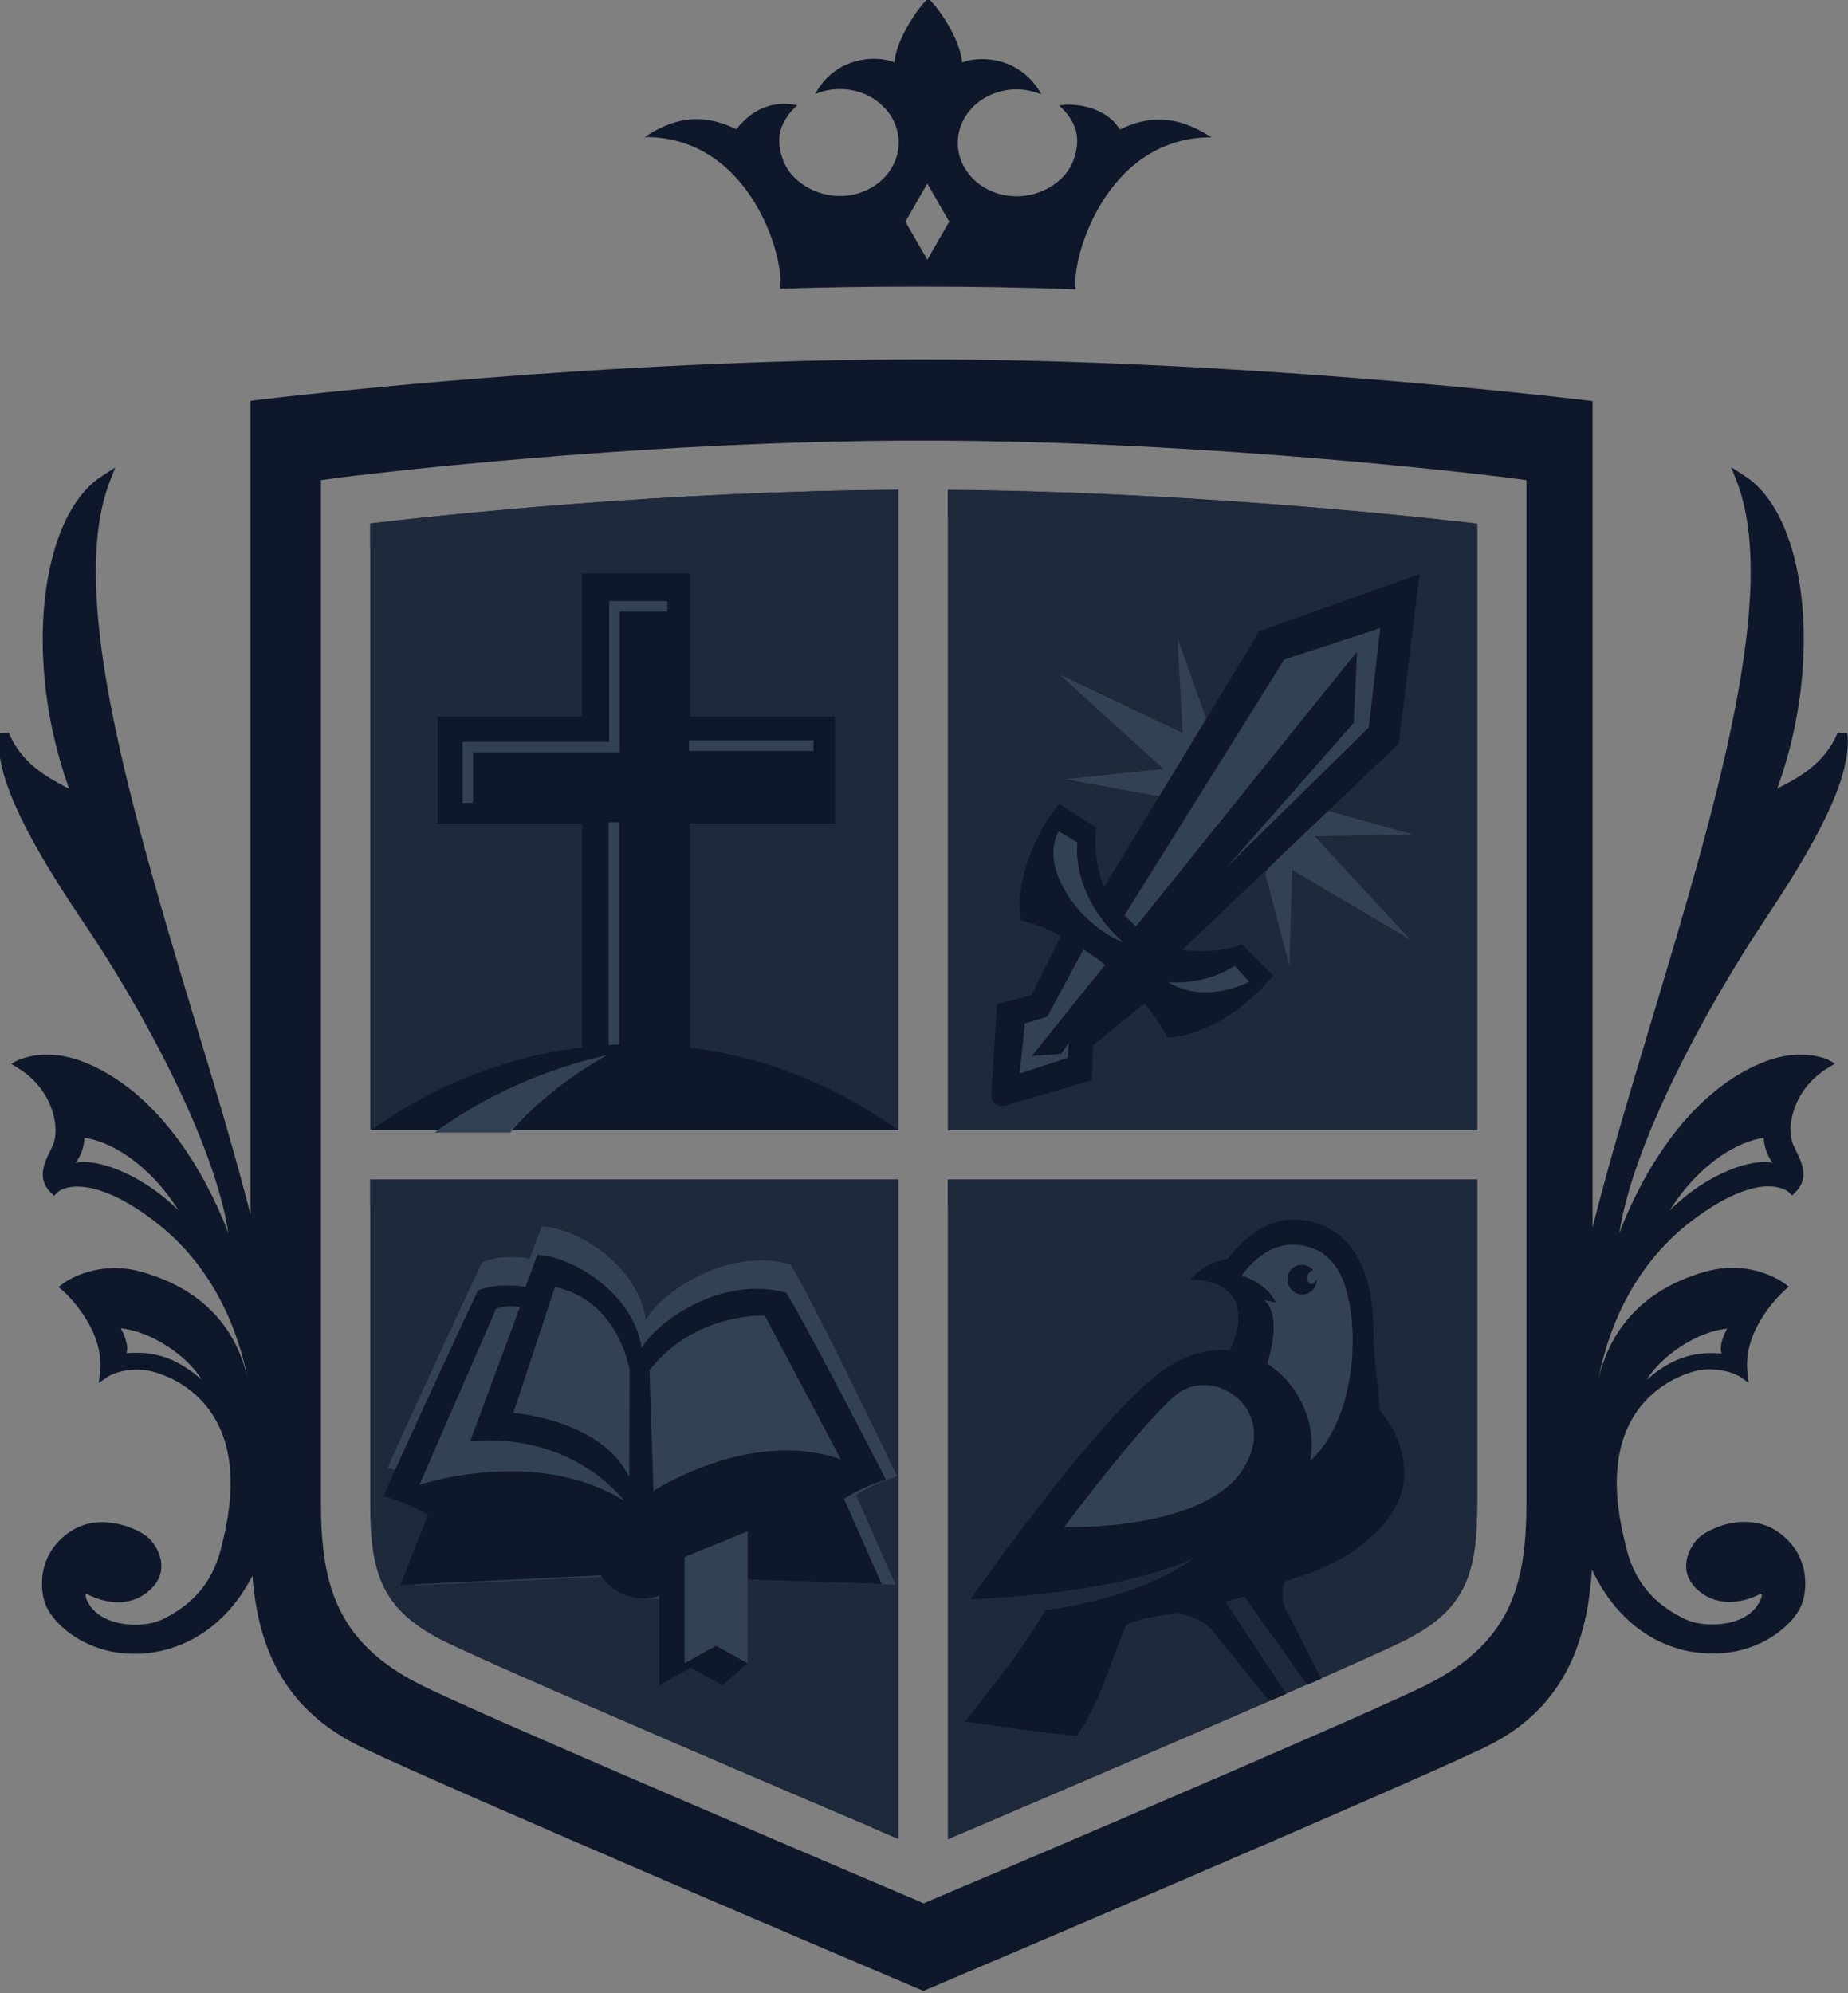 <svg width="612" height="660" viewBox="0 0 612 660" fill="none" xmlns="http://www.w3.org/2000/svg">
<rect x="0" y="0" width="612" height="660" fill="#808080" stroke="none"/>
<g clip-path="url(#clip0_1494_342)">
<path d="M594.6 349.3C591 349.5 587.3 350.4 583.6 351.9C555.3 363.5 540.7 396.6 536.3 408.3V408.2C540.9 378 565.5 332.9 585.1 303.6C605.1 273.6 613.1 255.4 611.8 242.9L608.6 242.6C604.4 252.8 595.6 257.5 589.8 260.5L588.6 261.1C588.7 260.9 588.7 260.7 588.8 260.5C603.8 218.8 598.5 170.6 577.5 157.4L573.3 154.7L575 159C589.6 195.9 567.9 268.2 546.9 338.1C539.7 362.1 532.7 385.4 527.4 406.5V132.8C511.5 130.9 408 119 305 119C201 119 98.7 130.8 83 132.7V402.3C77.9 382.4 71.4 360.6 64.6 338.2C43.6 268.3 21.9 196 36.5 159.1L38.2 154.8L34 157.5C13 170.7 7.7 218.9 22.7 260.6C22.8 260.8 22.9 261 22.9 261.2L21.7 260.6C15.9 257.5 7.1 252.9 2.9 242.6L-0.3 242.9C-1.6 255.4 6.3 273.6 26.4 303.6C46.5 332.9 71 378 75.6 408.2V408.3C71.2 396.6 56.6 363.5 28.3 351.9C24.6 350.4 20.9 349.5 17.3 349.3C10.3 348.9 6.1 351.1 5.9 351.1L3.7 352.3L5.8 353.6C17.1 360.4 19.9 372.6 17.7 378.8C17.4 379.5 17 380.3 16.6 381.2C14.7 385 12.2 390.3 16.7 394.8L17.9 396L19.1 394.8C19.2 394.7 21.5 392.6 26.9 393C31.6 393.3 39.6 395.5 51.3 404.5C71.4 419.9 79.1 441.7 82 456.5C79.2 443.9 70.9 428 47 421.2C44.6 420.5 42.2 420.1 39.9 420C28.5 419.3 21 424.9 20.7 425.2L19.4 426.2L20.7 427.3C20.8 427.4 34.9 439.7 33.1 454.6L32.7 458L35.7 455.9C35.7 455.9 39.9 453.1 47.2 453.6C50.2 453.8 60.3 456.2 67.7 464.9C76.5 475.1 78.6 490.1 74 509.5L73.8 510.3C72.3 516.7 69.5 528.7 53.7 536.3C51 537.6 47.2 538.2 43.3 538C37.1 537.6 32.2 535.3 29.8 531.7C27.9 528.8 28.4 527.9 28.4 527.9C28.7 527.9 28.9 527.9 29 528C36.1 531.5 43 531.5 48.2 527.7C55.8 522.2 54 514.8 50 510.1C48.2 507.9 42.3 504.6 35.3 504.1C30.7 503.8 26.6 504.9 23.1 507.3C12.5 514.5 13.1 526 15 531.1C17.3 537.4 27.2 546.7 42.2 547.6C44.5 547.7 46.8 547.7 49.2 547.4C56.3 546.6 72.9 542.6 83.6 521.8C85.5 546.5 94.7 566.5 119.8 578.6C148.5 592.4 292.6 653.7 305.8 659.3C319 653.7 463 592.4 491.8 578.6C517.1 566.4 525.6 545.1 527.2 519.8C537.9 542.3 555.2 546.6 562.6 547.3C564.9 547.5 567.3 547.6 569.6 547.5C584.6 546.6 594.5 537.3 596.8 531C598.6 525.9 599.3 514.5 588.7 507.2C585.2 504.8 581.1 503.8 576.5 504C569.6 504.4 563.7 507.8 561.8 510C557.9 514.7 556 522.2 563.6 527.6C568.9 531.4 575.8 531.4 582.8 527.9C582.9 527.8 583.1 527.8 583.4 527.8C583.4 527.8 583.9 528.7 582 531.6C579.6 535.3 574.6 537.6 568.5 537.9C564.6 538.1 560.8 537.5 558.1 536.2C542.3 528.7 539.5 516.7 538 510.2L537.8 509.4C533.2 490.1 535.3 475.1 544.1 464.8C551.6 456.1 561.7 453.6 564.6 453.5C571.9 453.1 576 455.8 576.1 455.8L579.1 457.9L578.7 454.5C577 439.6 591 427.3 591.1 427.2L592.4 426.1L591.1 425.1C590.8 424.9 583.3 419.2 571.9 419.9C569.5 420 567.1 420.5 564.7 421.1C540.8 428 532.5 443.8 529.4 456.4C532.3 441.6 540 419.8 560.1 404.4C571.9 395.4 579.9 393.2 584.5 392.9C589.9 392.6 592.3 394.7 592.3 394.7L593.5 395.9L594.7 394.7C599.2 390.1 596.7 384.9 594.8 381.1C594.4 380.2 594 379.4 593.7 378.7C591.4 372.5 594.3 360.2 605.6 353.5L607.7 352.2L605.5 351C605.8 351.1 601.6 348.9 594.6 349.3ZM25 385.1C27.2 382.5 27.9 378.6 28 376.8C35.9 377.8 48.9 384.7 59.1 400.8C45.9 387.8 30.9 383.5 25 385.1ZM41.9 448.1C42.9 444.7 40 439.9 40 439.9C50.3 440.8 62.4 449.4 66.8 456.9C56 447.2 46.9 447.8 41.9 448.1ZM505.5 497.8C505.5 525.8 499.8 544.8 470.7 558.8C444.3 571.5 310.2 628.5 308.9 629L305.9 630.3L302.9 629C301.6 628.4 167.4 571.5 141.1 558.8C112 544.8 106.3 525.8 106.3 497.8V159L113 158.1C113.9 158 208.1 145.9 305.3 145.9C402.6 145.9 497.7 158 498.7 158.1L505.5 159V497.8ZM572 440C572 440 569.1 444.7 570.1 448.2C565.1 447.9 556 447.3 545.3 457C549.7 449.5 561.7 440.9 572 440ZM553 400.8C563.2 384.6 576.3 377.8 584.1 376.8C584.1 378.6 584.9 382.5 587.1 385.1C581.1 383.5 566.1 387.8 553 400.8Z" fill="#0F172A"/>
<path d="M399.9 45.1C389.6 38.8 380.7 38.4 370.7 43.4C366.1 35.4 355.5 34.6 351.6 35.2C352.2 35.8 353.3 36.9 353.8 37.6C355.5 39.9 356.6 42 357 44.8C357.4 47.6 356.8 50.5 355.9 53.1C353.3 60.4 345 65.4 336.7 65.4C325.7 65.4 316.8 57.3 316.8 47.3C316.8 37.3 325.7 29.2 336.7 29.2C339.3 29.2 341.7 29.7 344 30.5C336.5 18.3 322.8 19 318.3 21.3C317.8 12.9 310 2.3 307.4 0C304.8 2.3 297.1 12.9 296.5 21.2C291.9 18.9 278.2 18.2 270.8 30.4C273 29.6 275.5 29.1 278.1 29.1C289.1 29.1 298 37.2 298 47.2C298 57.2 289.1 65.3 278.1 65.3C269.8 65.3 261.5 60.3 258.9 53C258 50.4 257.4 47.5 257.8 44.7C258.2 41.9 259.3 39.9 261 37.5C261.5 36.8 262.6 35.7 263.2 35.1C257.9 34.1 250.2 35 244 43.3C233.9 38.3 225 38.6 214.8 45C248.3 45.8 260 83.9 258.8 95.2C273.8 94.7 289.2 94.5 304.8 94.5C322.1 94.5 339.2 94.8 355.8 95.4C354.6 84.4 366.3 46 399.9 45.1ZM307.1 86.8L299.4 73.4L307.1 60L314.8 73.4L307.1 86.8Z" fill="#0F172A" stroke="#0F172A" stroke-width="0.783"/>
<path d="M313.9 390.6V609.1C346.1 595.4 442.4 554.2 463.7 544C485.6 533.5 489.2 521.2 489.2 497.7V390.6H313.9Z" fill="#1E293B"/>
<path fill-rule="evenodd" clip-rule="evenodd" d="M387 534.1C391.2 533.8 397.5 535.9 401.1 539.5L420.4 563.3L425.9 561L402.9 525.8L395.3 527.6L387 534.1Z" fill="#0F172A"/>
<path fill-rule="evenodd" clip-rule="evenodd" d="M425.9 521.9C425.9 521.9 423.6 528.2 425.6 532.6L437.6 555.9L432.9 557.9L411.5 527.9L411.9 524.9L421.5 518.7L425.9 521.9Z" fill="#0F172A"/>
<path fill-rule="evenodd" clip-rule="evenodd" d="M451.3 462.8C459.9 467.1 466.2 480.1 464.9 490.7C463.1 505.3 445 519.8 421.2 524.5C423.2 524.1 421.4 516 422.9 514.7C426.8 511.3 436.3 511 439.2 506.8C444.3 499.4 447.6 493.9 449.8 485.4C451.6 478.5 450.9 468.3 451.1 461" fill="#0F172A"/>
<path fill-rule="evenodd" clip-rule="evenodd" d="M346.2 533.2C338.3 546.9 330.1 556.5 319.6 570.1C334.4 572.3 352.5 574.6 356.5 574.8C364.4 564.7 369.9 543.8 373.1 538C379.8 534.7 386.6 535.6 404.4 530.8C419.7 526.7 433 522.3 441.2 512.9C465.7 484.7 454.9 466.1 454.8 439.8C454.7 425.7 450.8 408.3 433.6 404.4C420.6 401.4 411.5 410.6 406.4 417C405.7 416.9 397.9 418.5 394.4 423.8C415.6 424.1 413 442.4 400.6 457.4C415.6 461.3 430 475.2 413.9 496.8C412.6 498.6 410.2 499.5 409 501.6C394 528.2 346.2 533.2 346.2 533.2Z" fill="#0F172A"/>
<path fill-rule="evenodd" clip-rule="evenodd" d="M442.5 419.6C441 417.5 438.7 415.3 437.1 414.4C425.8 408.8 417 414.5 411.2 422.4C411.2 422.4 419.4 424.8 422.6 431.4C422.6 431.4 420 430.7 418.6 430.6C418.6 430.6 425.8 434.5 418.6 454.8C421.4 456.3 423.7 458.1 425.6 460.1C432.6 468.3 431.2 477 432.5 481.6C432.4 482.1 432.2 482.5 432 483C432.2 482.6 432.4 482.2 432.6 481.8C432.9 482.7 433.2 483.4 433.8 483.9C451.1 468.2 450.7 431.3 442.5 419.6Z" fill="#334155"/>
<path fill-rule="evenodd" clip-rule="evenodd" d="M430.3 488.2C412.9 511.8 387.4 526.5 321.4 529.6C321.4 529.6 359.9 474.3 382.4 455.9C415.2 429.1 446.9 469.4 429.4 494" fill="#0F172A"/>
<path fill-rule="evenodd" clip-rule="evenodd" d="M352.4 505.7C352.4 505.7 376.8 473 389 462.3C401.2 451.7 422.9 465.8 412.6 484.9C400.8 507.3 352.4 505.7 352.4 505.7Z" fill="#334155"/>
<path fill-rule="evenodd" clip-rule="evenodd" d="M430.6 424.3C430.2 424.2 429.8 424.4 429.7 424.9C429.6 425.3 429.8 425.7 430.1 425.8C430.4 425.9 430.9 425.7 431 425.2C431.2 424.8 431 424.4 430.6 424.3Z" fill="#0F172A"/>
<path fill-rule="evenodd" clip-rule="evenodd" d="M432.4 419C429.8 418.3 427.1 419.9 426.5 422.5C425.9 425.1 427.4 427.8 430 428.5C432.6 429.2 435.3 427.6 435.9 425C436 424.5 436.1 424.1 436 423.6C435.6 424.7 434.8 425.4 434 425.2C433.2 425 432.8 423.8 433 422.6C433.3 421.5 434.1 420.7 434.9 420.7C434.3 419.9 433.4 419.3 432.4 419Z" fill="#0F172A"/>
<path d="M313.9 390.6V399.4H480.4V506.5C480.4 520.3 479.1 530.2 473.6 538.2C486.7 528.8 489.2 517 489.2 497.7V390.6H313.9Z" fill="#1E293B"/>
<path d="M313.9 374.3H489.2V173.4C463.9 170.5 390.5 162.8 313.9 162.3V374.3Z" fill="#1E293B"/>
<path d="M400.5 240.9L389.9 211.1L392.5 257.8L400.5 240.9Z" fill="#334155"/>
<path d="M383.7 263.7L352.7 258L399.2 253.2L383.7 263.7Z" fill="#334155"/>
<path d="M396.4 245L350.8 223.3L388.8 257.8L396.4 245Z" fill="#334155"/>
<path d="M419 289.3L427 319.8L428.4 273.1L419 289.3Z" fill="#334155"/>
<path d="M437.7 267.9L468.1 276.4L421.4 277.1L437.7 267.9Z" fill="#334155"/>
<path d="M423.5 285.5L467 311.1L432.1 273.4L423.5 285.5Z" fill="#334155"/>
<path d="M356.9 278L350.5 273.7C350.5 273.7 344.6 288.5 354.3 301.4C352.7 291.1 355 282.3 356.9 278Z" fill="#334155"/>
<path d="M361.6 357.7L362 346.1L380.5 331.1L370.6 314.4L352.1 308.3L341.5 329.6L330.2 332.5L328.3 362.4C328.1 364.9 330.5 366.8 332.9 366.1L361.6 357.7Z" fill="#0F172A"/>
<path d="M470.1 190.1L417.1 209L361.7 300.3L374.3 309.9L378 312.9L385.8 320L463.2 246.3L470.1 190.1Z" fill="#0F172A"/>
<path d="M457.1 208L425.3 218.4L372.4 303.1L376.9 307.5L377.1 307.7L381.7 311.3L453.3 240.9L457.1 208Z" fill="#334155"/>
<path d="M449.4 215.9L448.3 239.4L379.2 317.9L371.1 313.1C371.1 313.2 449.4 215.6 449.4 215.9Z" fill="#0F172A"/>
<path d="M353.6 350.3L354.1 342.6L376.7 323.5L360.6 311.1L346.8 336.7L339.4 338.9L337.7 355.5L353.6 350.3Z" fill="#334155"/>
<path d="M411.3 312.7C405.8 315 388.6 318.1 375.7 307.7L366.1 319.6C366.1 319.6 381.1 331.6 386.6 343.6C400.6 342.9 414.7 331.8 421.6 323L411.3 312.7Z" fill="#0F172A"/>
<path d="M408.9 319.8L413.7 325.1C413.7 325.1 399.2 332.9 386.8 325.2C396.6 326.1 405.4 322.3 408.9 319.8Z" fill="#334155"/>
<path d="M363.1 274.1C362 280 362.7 297.4 375.7 307.7L366.1 319.6C366.1 319.6 351.2 307.6 338.2 304.8C335.8 291 343.6 274.8 350.8 266.2L363.1 274.1Z" fill="#0F172A"/>
<path d="M371.6 312.5L341.7 349.7L351.4 349L356 342.3L376.1 325L371.6 312.5Z" fill="#0F172A"/>
<path d="M350.6 275.3L356.8 279C356.8 279 354.1 295.9 372 312.1C357 306 344 287 350.6 275.3Z" fill="#334155"/>
<path d="M313.9 162.2V171.1C387.3 172.1 456.1 179.3 480.4 182.1V374.2H489.2V173.4C463.9 170.4 390.5 162.8 313.9 162.2Z" fill="#1E293B"/>
<path d="M297.5 390.6H122.6V497.7C122.6 521.2 126.3 533.5 148.1 544C169.5 554.3 264.9 595.1 297.5 608.9V390.6Z" fill="#1E293B"/>
<path d="M122.6 390.6V399.4H288.7V605.2C292 606.6 295 607.9 297.5 609V390.6H122.6Z" fill="#1E293B"/>
<path d="M204.6 502.5C181.9 490.8 158.9 492.4 141.7 494.8C149 502.3 151.5 509.5 151.5 509.5C151.5 509.5 190.7 509.7 199.8 509.5C200.5 506.7 202.2 504.2 204.6 502.5Z" fill="white"/>
<path d="M203.6 521.9C209.3 530.8 223.5 532.9 231.5 522.5C246.4 523.1 296.6 524.8 296.6 524.8L262.1 446.7L167.9 447L137.2 525L203.6 521.9Z" fill="#334155"/>
<path d="M213.9 437.1C218.5 428.5 240.3 412.7 261.8 418.7C270.8 433.7 297.1 488.9 297.1 488.9C297.1 488.9 274.5 494.9 270.4 511.3C264.5 511.3 158.5 502.5 154.9 502.5C152.6 495.8 136 487.8 128.4 486.1C133.5 474.1 156.6 424.4 159.6 418.1C163.4 415.8 173.4 416 175.4 416.9C175.4 416.7 177.8 410.5 179.4 406.1C192.3 406.9 211.5 419.8 213.9 437.1Z" fill="#334155"/>
<path d="M217.8 502.2C220.4 503.8 222.3 506.5 223.1 509.6C232.9 509.8 271.5 509.4 271.5 509.4C271.5 509.4 273.6 500.1 280.7 492.6C263.7 488.8 236.9 489.4 217.8 502.2Z" fill="white"/>
<path d="M199 521.7C204.7 530.6 218.9 532.7 226.9 522.3C241.8 522.9 292 524.6 292 524.6L257.5 446.5L163.3 446.8L132.6 524.9L199 521.7Z" fill="#0F172A"/>
<path d="M212.5 446.5C217.1 437.9 238.9 422.1 260.4 428.1C269.4 443.1 293.4 490 293.4 490C293.4 490 270.8 496 266.7 512.4C260.8 512.4 157.2 511.9 153.5 511.9C151.2 505.2 134.6 497.2 127 495.5C132.1 483.5 155.2 433.8 158.2 427.5C162 425.2 172 425.4 174 426.3C174 426.1 176.4 419.9 178 415.5C190.9 416.4 210.1 429.2 212.5 446.5Z" fill="#0F172A"/>
<path d="M172.2 432.8C172.2 432.8 167.4 432 164.3 433.4L138.9 491.7C138.9 491.7 177.5 478.7 206.7 497C206.7 497 190.2 474.2 155.7 477.3L172.2 432.8Z" fill="#334155"/>
<path d="M183.8 426.2L170 467.9C170 467.9 199.2 470 208.4 489.2L208.5 453.5C208.4 453.5 205 430.7 183.8 426.2Z" fill="#334155"/>
<path d="M215.1 453.7L216.4 493.7C216.4 493.7 248.6 472.7 278.5 483.3L253.3 435.7C253.3 435.6 230.4 434.4 215.1 453.7Z" fill="#334155"/>
<path d="M247.6 550.8L239.2 558L228.7 552.2L218.4 558V506.8H239.2L247.6 550.8Z" fill="#0F172A"/>
<path d="M247.6 550.8L237.1 545L226.7 550.8V515.6L247.6 507.1V550.8Z" fill="#334155"/>
<path d="M297.5 374.3V162.2C220 162.7 147.5 170.4 122.6 173.3V374.2L297.5 374.3Z" fill="#1E293B"/>
<path d="M228.5 189.9H192.8V356.7H228.5V189.9Z" fill="#0F172A"/>
<path d="M276.5 237.3H144.9V272.7H276.5V237.3Z" fill="#0F172A"/>
<path d="M221 200.8H203.5V247.4H154.9V265.9" stroke="#334155" stroke-width="3.485"/>
<path d="M203.3 272.3V346.9" stroke="#334155" stroke-width="3.485"/>
<path d="M269.4 246.9H228.2" stroke="#334155" stroke-width="3.485"/>
<path d="M122.6 173.4V181.2C153.2 177.8 218.9 171.5 288.7 171.1V374.3H297.5V162.2C220 162.7 147.5 170.4 122.6 173.4Z" fill="#1E293B"/>
<path d="M297.6 374.3C272.2 356.2 242.3 345.8 210.2 345.8C178.1 345.8 148.1 356.3 122.8 374.3H297.6Z" fill="#0F172A"/>
<path d="M200.9 349.5C188.7 352 164.8 359.5 143.9 375.1H169C169 375.1 179.2 361.7 200.9 349.5Z" fill="#334155"/>
</g>
<defs>
<clipPath id="clip0_1494_342">
<rect width="612" height="659.3" fill="white"/>
</clipPath>
</defs>
</svg>
